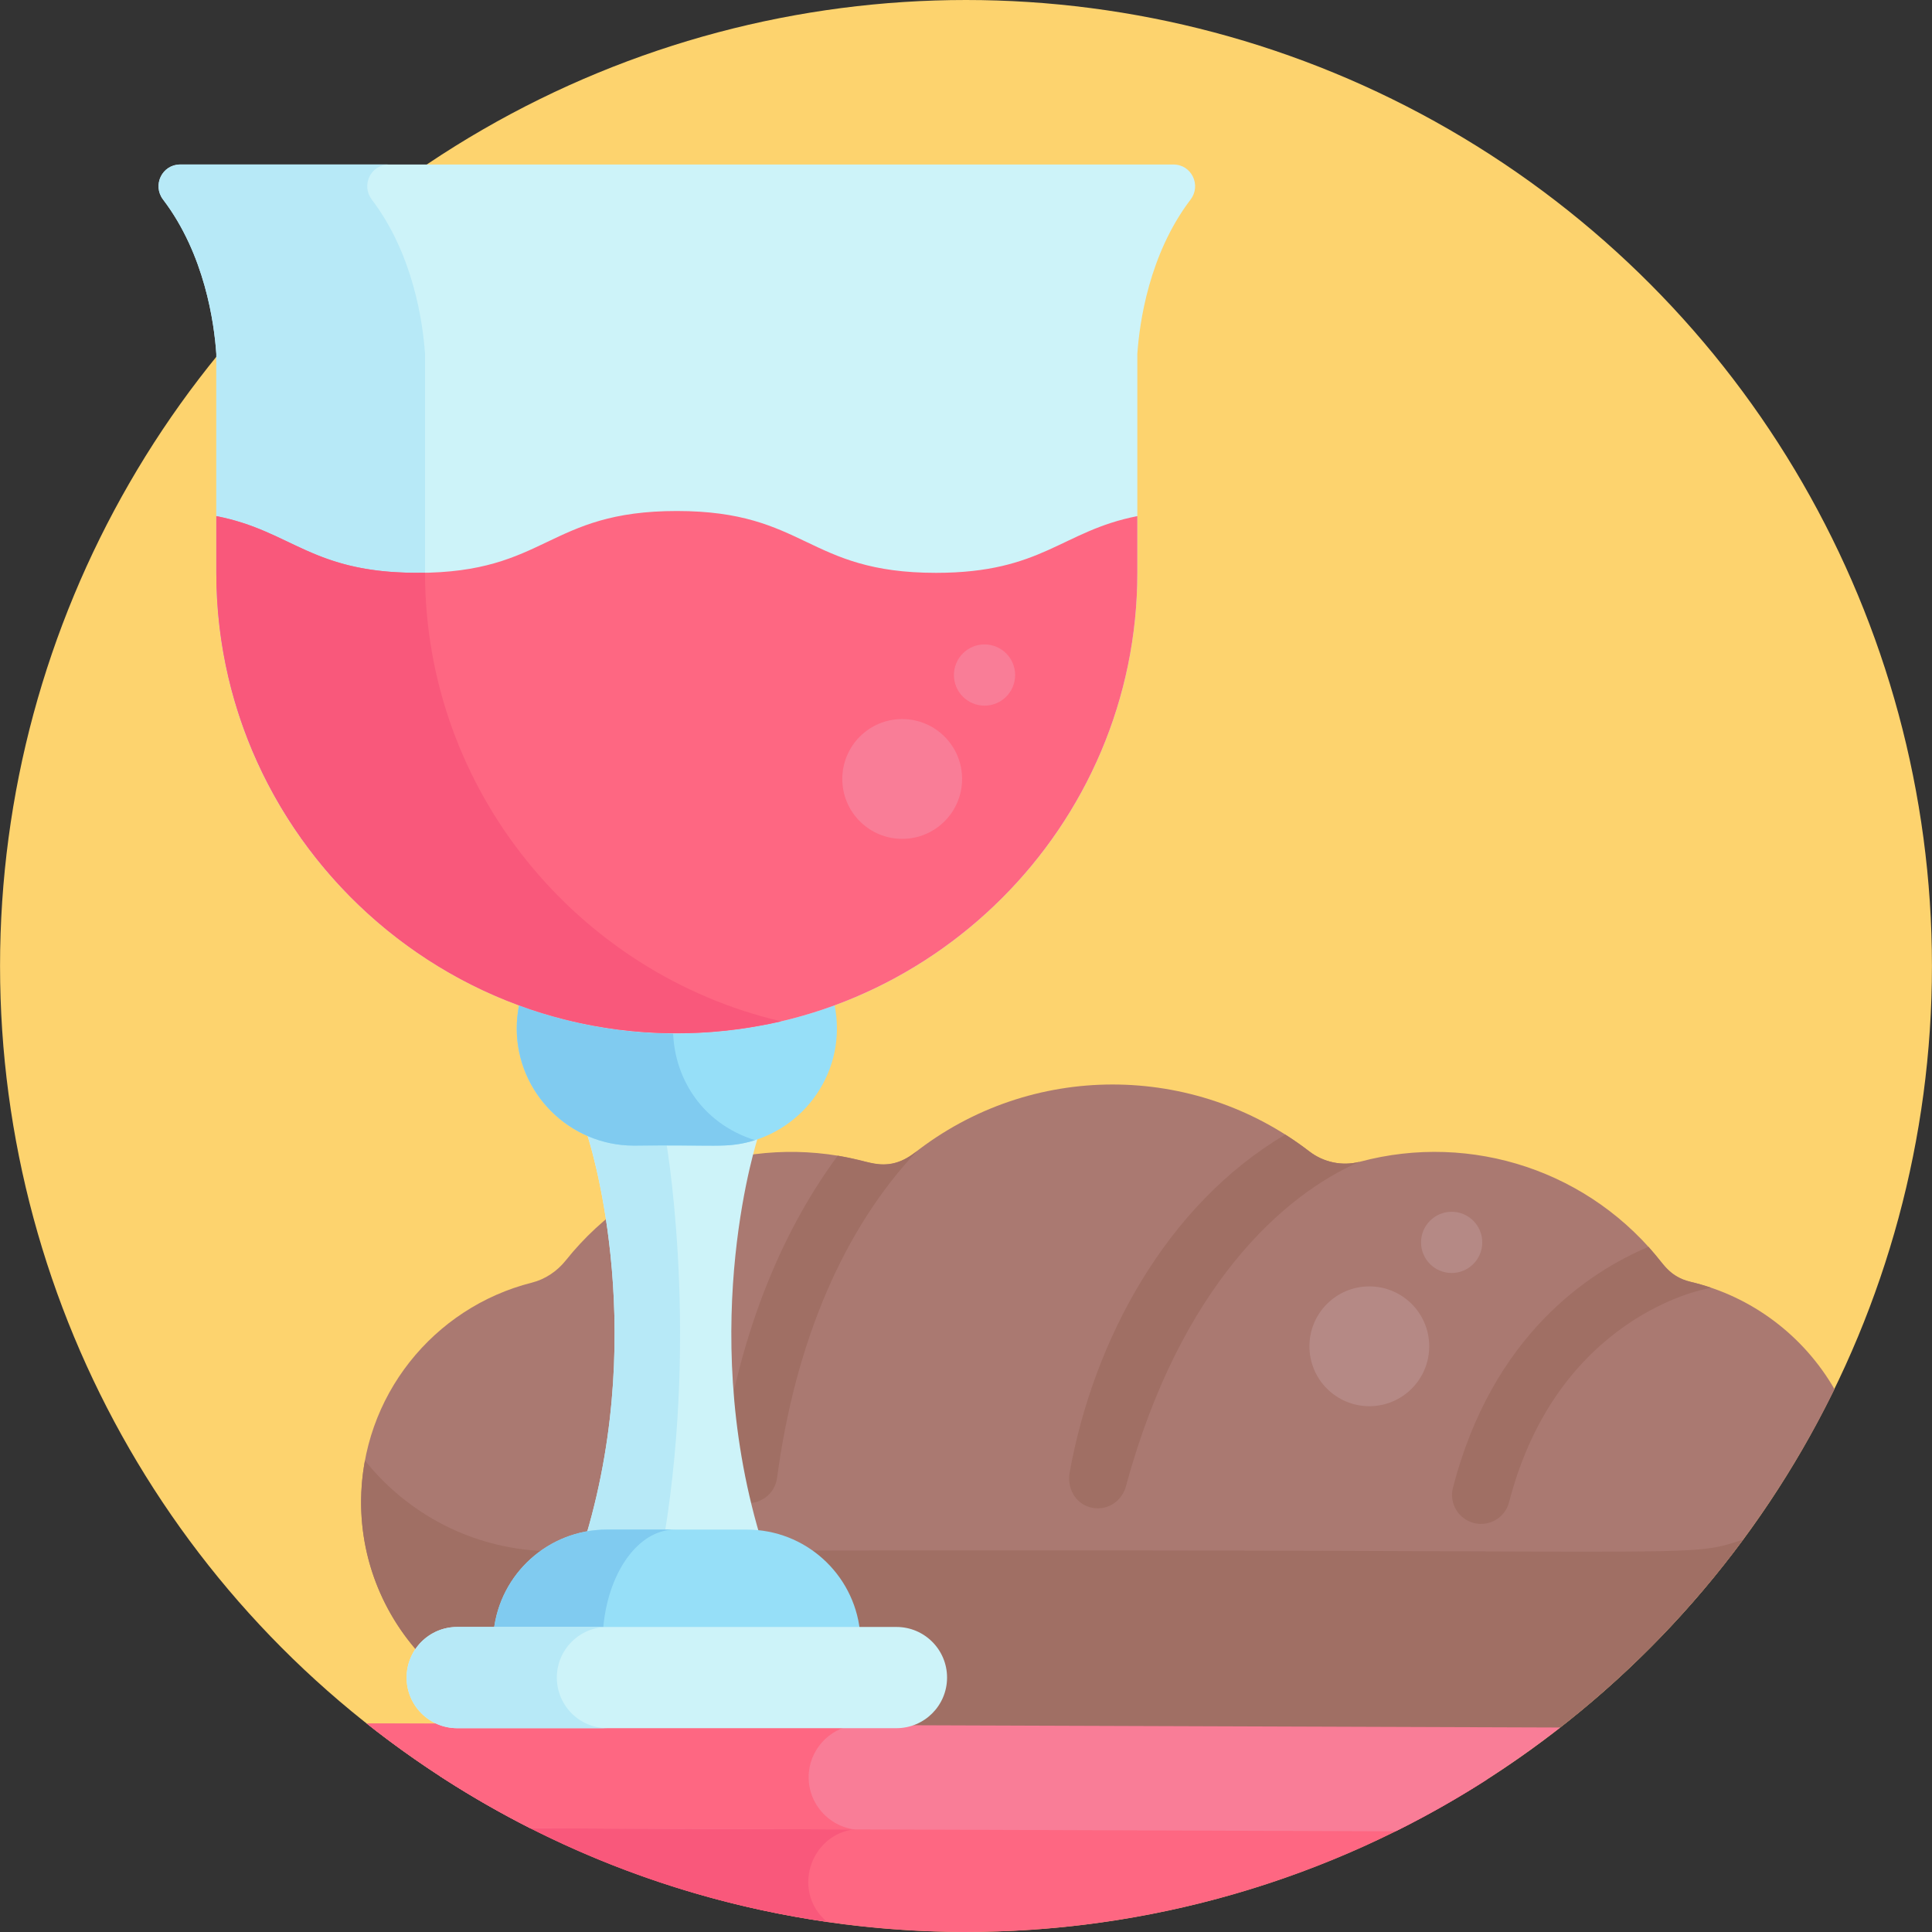 <?xml version="1.0" encoding="iso-8859-1"?>
<!-- Generator: Adobe Illustrator 19.0.0, SVG Export Plug-In . SVG Version: 6.00 Build 0)  -->
<svg version="1.1" id="Capa_1" xmlns="http://www.w3.org/2000/svg" xmlns:xlink="http://www.w3.org/1999/xlink" x="0px" y="0px"
	 viewBox="0 0 512 512" style="enable-background:new 0 0 512 512;" xml:space="preserve">
<rect x="0" y="0" width="512" height="512" fill="#333333" stroke="none"/>
<circle style="fill:#FDD36E;" cx="256" cy="255.988" r="255.988"/>
<path style="fill:#AA7971;" d="M413.25,457.987c30.642-23.887,55.702-54.593,72.911-89.838
	c-8.144-14.123-21.871-24.623-38.175-28.459c-2.861-0.673-5.44-2.279-7.233-4.608c-19.066-24.758-50.786-35.112-80.283-27.228
	c-4.68,1.251-9.663,0.229-13.498-2.73c-30.434-23.479-73.733-23.975-104.849,0.594c-3.324,2.625-7.729,3.537-11.806,2.391
	c-28.884-8.115-60.737,1.316-80.375,25.905c-2.301,2.881-5.44,5.004-9.015,5.907c-25.987,6.564-45.22,30.096-45.22,58.121
	c0,32.341,25.612,58.694,57.658,59.897v0.047L413.25,457.987L413.25,457.987z"/>
<path style="fill:#A06F64;" d="M413.25,457.987c18.415-14.356,34.811-31.175,48.704-49.961c-17.402,5.511-1.179,1.958-317.784,3.063
	v-0.051c-19.204-0.721-36.226-9.932-47.451-23.979c-6.721,36.26,20.399,69.521,56.645,70.881v0.047L413.25,457.987L413.25,457.987z"
	/>
<path style="fill:#FE6782;" d="M394.094,471.572l-277.649-0.964C201.104,525.769,310.072,525.503,394.094,471.572z"/>
<path style="fill:#F9587B;" d="M228.215,484.692l141.884,0.493c8.259-4.12,16.273-8.658,23.995-13.614l-277.649-0.964
	c30.914,20.143,65.567,33.353,102.693,38.685C209.215,500.842,215.255,484.647,228.215,484.692z"/>
<path style="fill:#F97D97;" d="M369.841,485.314c15.503-7.711,30.119-16.936,43.64-27.502l-316.349-1.099
	c13.446,10.657,27.987,19.989,43.428,27.805L369.841,485.314z"/>
<path style="fill:#FE6782;" d="M226.43,457.161l-129.298-0.449c13.446,10.657,27.988,19.989,43.428,27.805l85.774,0.298
	c-6.797-0.952-12.065-6.825-12.04-13.868C214.318,463.902,219.627,458.066,226.43,457.161z"/>
<g>
	<path style="fill:#A06F64;" d="M452.152,341.568c-0.393,0.067-39.47,7.223-52.23,56.524c-0.896,3.462-4.014,5.759-7.432,5.759
		c-0.636,0-1.284-0.08-1.93-0.247c-4.108-1.063-6.576-5.254-5.512-9.361c10.482-40.501,36.164-57.219,51.808-63.817
		c4.121,4.555,5.457,7.931,11.128,9.265c1.836,0.432,3.635,0.957,5.402,1.553C452.989,341.381,452.58,341.496,452.152,341.568z"/>
	<path style="fill:#A06F64;" d="M298.366,393.932c-0.939,3.462-4.009,5.791-7.439,5.791c-0.626,0-1.263-0.077-1.898-0.239
		c-4.112-1.044-6.309-5.163-5.552-9.337c6.369-35.14,25.7-70.911,57.131-89.469c2.188,1.391,4.316,2.868,6.363,4.447
		c3.776,2.913,8.665,3.937,13.281,2.774C340.38,316.529,312.826,340.621,298.366,393.932z"/>
	<path style="fill:#A06F64;" d="M197.301,398.267c-4.205-0.561-7.16-4.425-6.6-8.63c5.204-39.018,18.27-65.696,31.302-83.357
		c9.823,1.603,13.091,4.848,21.043-1.261c-19.467,20.63-32.297,50.512-37.115,86.648
		C205.366,395.898,201.481,398.825,197.301,398.267z"/>
</g>
<path style="fill:#CDF3F9;" d="M200.968,301.053c-15.133,0-30.214,0-45.248,0c0,0,16.361,49.254-0.384,105.83
	c7.57,0,34.22,0,46.015,0C184.606,350.307,200.968,301.053,200.968,301.053z"/>
<path style="fill:#B7E9F7;" d="M176.294,301.053H155.72c0,0,16.361,49.254-0.384,105.83h20.747
	C185.278,350.307,176.294,301.053,176.294,301.053z"/>
<path style="fill:#96DFF8;" d="M197.907,405.357c-12.881,0-23.925,0-37.078,0c-15.533,0-28.32,11.738-29.986,26.828
	c12.454,0,85.526,0,97.051,0C226.226,417.095,213.44,405.357,197.907,405.357z"/>
<path style="fill:#80CBF0;" d="M178.853,405.357c-6.219,0-11.78,0-18.024,0c-15.533,0-28.32,11.738-29.986,26.828
	c10.197,0,16.99,0,28.955,0C160.855,417.095,168.981,405.357,178.853,405.357z"/>
<path style="fill:#96DFF8;" d="M190.752,303.599h-22.768c-17.072,0-31.041-13.968-31.041-31.041l0,0
	c0-17.072,13.968-31.041,31.041-31.041h22.768c17.072,0,31.041,13.968,31.041,31.041l0,0
	C221.793,289.631,207.824,303.599,190.752,303.599z"/>
<path style="fill:#80CBF0;" d="M200.068,242.957c-7.391-2.343-11.085-1.075-32.085-1.44c-17.072,0-31.041,13.968-31.041,31.041l0,0
	c0,17.072,13.968,31.041,31.041,31.041c20.919-0.363,24.7,0.901,32.085-1.44C171.12,292.983,171.123,252.133,200.068,242.957z"/>
<path style="fill:#CDF3F9;" d="M310.975,43.595c-12.498,0-243.023,0-253.647,0h-9.569c-4.795,0-7.441,5.478-4.538,9.295
	c11.055,14.536,13.549,32.725,14.106,40.9v58.022c0,67.122,54.918,122.04,122.04,122.04s122.04-54.918,122.04-122.04V93.79
	c0.557-8.175,3.052-26.364,14.106-40.9C318.415,49.073,315.77,43.595,310.975,43.595z"/>
<path style="fill:#B7E9F7;" d="M112.636,151.812V93.79c-0.557-8.175-3.052-26.364-14.106-40.9c-2.903-3.817-0.258-9.295,4.538-9.295
	H57.328h-9.569c-4.795,0-7.441,5.478-4.538,9.295c11.055,14.536,13.549,32.725,14.106,40.9v58.022
	c0,77.83,73.065,136.783,149.692,118.856C153.104,258.053,112.636,209.431,112.636,151.812z"/>
<path style="fill:#CDF3F9;" d="M237.568,457.987H121.167c-7.409,0-13.413-6.006-13.413-13.413l0,0
	c0-7.408,6.006-13.413,13.413-13.413h116.402c7.409,0,13.413,6.006,13.413,13.413l0,0
	C250.981,451.983,244.977,457.987,237.568,457.987z"/>
<path style="fill:#B7E9F7;" d="M147.567,444.574c0-7.409,6.006-13.413,13.413-13.413h-39.814c-7.409,0-13.413,6.006-13.413,13.413
	c0,7.409,6.006,13.413,13.413,13.413h39.814C153.573,457.987,147.567,451.983,147.567,444.574z"/>
<g>
	<circle style="fill:#B58985;" cx="362.885" cy="356.784" r="15.874"/>
	<circle style="fill:#B58985;" cx="384.704" cy="329.245" r="8.112"/>
</g>
<path style="fill:#FE6782;" d="M248.042,151.809c-34.339,0-34.339-16.387-68.679-16.387c-34.337,0-34.337,16.387-68.676,16.387
	c-28.286,0-33.286-11.113-53.359-15.032v15.035c0,67.122,54.918,122.04,122.039,122.04c67.122,0,122.04-54.918,122.04-122.04
	v-15.035C281.331,140.696,276.331,151.809,248.042,151.809z"/>
<path style="fill:#F9587B;" d="M207.02,270.668c-53.917-12.614-94.385-61.237-94.385-118.856v-0.032
	c-29.976,0.568-34.753-10.99-55.308-15.003v15.035C57.328,227.846,128.036,288.577,207.02,270.668z"/>
<g>
	<circle style="fill:#F97D97;" cx="239.091" cy="206.431" r="15.874"/>
	<circle style="fill:#F97D97;" cx="260.91" cy="178.892" r="8.112"/>
</g>
<g>
</g>
<g>
</g>
<g>
</g>
<g>
</g>
<g>
</g>
<g>
</g>
<g>
</g>
<g>
</g>
<g>
</g>
<g>
</g>
<g>
</g>
<g>
</g>
<g>
</g>
<g>
</g>
<g>
</g>
</svg>
